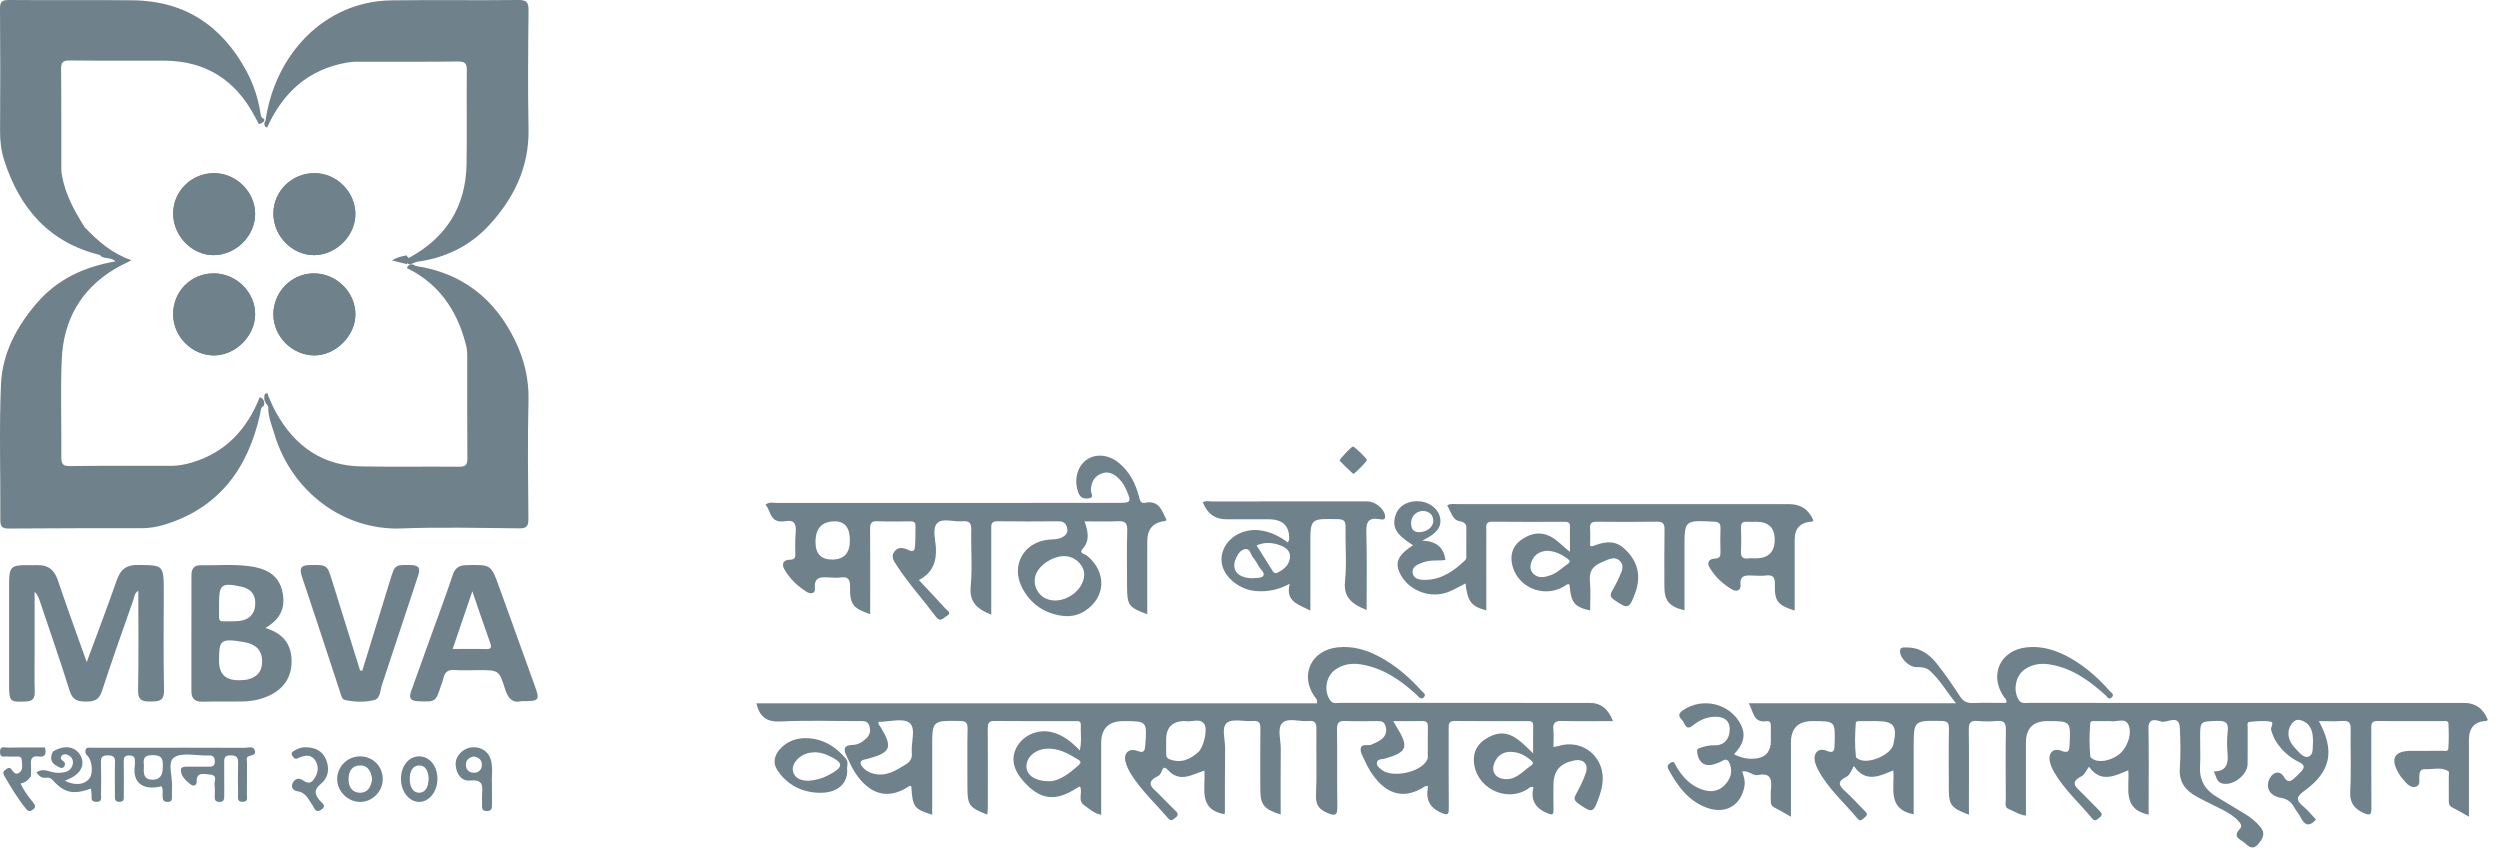 <svg xmlns="http://www.w3.org/2000/svg" width="185" height="63" viewBox="0 0 185 63" fill="none"><path d="M182.349 52.016H159.243C156.196 52.016 153.149 52.018 150.102 52.013C149.85 52.013 149.575 52.097 149.386 51.792C148.937 51.069 149.153 49.97 149.871 49.504C150.43 49.141 151.042 49.062 151.693 49.169C153.329 49.436 154.602 50.362 155.8 51.433C155.922 51.542 156.029 51.828 156.263 51.609C156.503 51.387 156.231 51.258 156.122 51.136C155.172 50.066 154.111 49.136 152.823 48.491C151.908 48.034 150.955 47.789 149.929 47.909C148.019 48.133 147.195 49.938 148.265 51.535C148.353 51.665 148.536 51.763 148.461 52.016C147.647 52.016 146.823 51.993 146.002 52.024C145.567 52.042 145.287 51.912 145.041 51.533C144.507 50.711 143.949 49.902 143.345 49.133C142.768 48.397 142.032 47.883 141.041 47.914C140.867 47.92 140.621 47.861 140.605 48.166C140.577 48.691 141.269 49.377 141.821 49.367C142.171 49.361 142.527 49.386 142.792 49.62C143.54 50.279 144.024 51.143 144.74 52.041H129.405C129.764 52.657 129.73 53.515 130.73 53.367C131.001 53.327 131.046 53.517 131.042 53.741C131.036 54.11 131.043 54.478 131.042 54.848C131.039 55.56 130.702 56.016 130.014 56.119C129.443 56.205 128.881 56.112 128.315 55.812C128.947 55.154 129.246 54.462 128.83 53.636C128.038 52.06 126.021 51.569 124.556 52.546C124.169 52.804 124.201 53.018 124.472 53.279C124.695 53.494 124.715 54.145 125.299 53.666C125.757 53.29 126.295 53.051 126.907 53.039C127.605 53.026 127.988 53.336 127.999 53.929C128.013 54.678 127.575 55.176 126.886 55.151C126.51 55.137 126.16 55.219 125.816 55.342C125.703 55.383 125.558 55.407 125.586 55.634C125.686 56.468 126.188 56.804 126.964 56.514C127.123 56.455 127.292 56.403 127.432 56.313C127.76 56.103 127.908 56.245 128.019 56.559C128.215 57.106 128.067 57.578 127.719 57.998C127.302 58.502 126.747 58.645 126.134 58.48C125.153 58.215 124.513 57.527 124.017 56.672C123.934 56.529 123.9 56.266 123.609 56.455C123.407 56.587 123.348 56.715 123.467 56.933C124.136 58.163 124.933 59.272 126.305 59.772C127.7 60.28 128.837 59.605 129.091 58.178C129.159 57.795 129.038 57.444 128.922 57.088C129.399 56.987 129.707 57.433 130.087 57.354C131.1 57.149 131.118 57.745 131.046 58.466C131.018 58.734 131.046 59.006 131.04 59.277C131.036 59.49 131.089 59.647 131.299 59.753C131.684 59.948 132.055 60.17 132.529 60.436V54.953C132.529 53.892 133.062 53.361 134.127 53.361C135.817 53.361 135.811 53.361 135.76 55.068C135.746 55.497 135.743 55.8 135.151 55.553C134.587 55.319 134.182 55.702 134.294 56.304C134.338 56.541 134.438 56.776 134.552 56.989C135.291 58.372 136.475 59.392 137.458 60.577C137.692 60.859 137.826 60.602 137.992 60.485C138.206 60.334 138.194 60.204 138.008 60.022C137.518 59.545 137.07 59.02 136.559 58.566C136.09 58.148 135.912 57.838 136.616 57.495C136.885 57.362 136.992 57.029 137.185 56.684C138.066 57.967 139.088 57.422 140.106 57.008C140.214 58.299 139.627 59.868 141.613 60.262V55.322C141.613 53.304 141.613 53.32 143.657 53.349C144.116 53.355 144.229 53.493 144.222 53.938C144.195 55.387 144.212 56.838 144.212 58.289C144.212 59.579 144.353 59.775 145.7 60.291V59.555C145.7 57.711 145.716 55.867 145.69 54.022C145.683 53.525 145.788 53.301 146.325 53.351C146.808 53.397 147.303 53.395 147.786 53.352C148.307 53.307 148.445 53.502 148.436 54.014C148.407 55.733 148.42 57.455 148.429 59.176C148.43 59.425 148.312 59.738 148.661 59.877C149.063 60.038 149.427 60.299 149.919 60.358V54.959C149.919 53.894 150.448 53.361 151.506 53.361C153.242 53.361 153.234 53.361 153.148 55.129C153.127 55.566 153.062 55.764 152.551 55.56C151.948 55.321 151.552 55.708 151.689 56.361C151.743 56.619 151.855 56.875 151.987 57.106C152.738 58.421 153.874 59.416 154.821 60.568C155.048 60.844 155.187 60.626 155.36 60.501C155.617 60.318 155.543 60.17 155.351 59.984C154.913 59.556 154.501 59.102 154.061 58.676C153.638 58.267 153.114 57.903 154.035 57.44C154.259 57.329 154.38 57.008 154.584 56.736C155.445 57.955 156.468 57.431 157.494 56.999C157.601 58.302 157.012 59.871 158.999 60.284V59.596C158.999 57.703 159.025 55.81 158.987 53.917C158.969 53.04 159.618 53.309 159.931 53.397C160.398 53.525 161.265 52.783 161.313 53.916C161.355 54.898 161.376 55.887 161.307 56.866C161.237 57.881 161.733 58.493 162.529 58.937C163.146 59.281 163.793 59.571 164.421 59.897C164.832 60.111 165.239 60.339 165.567 60.677C165.737 60.853 165.978 61.096 165.772 61.31C165.134 61.976 165.838 62.116 166.152 62.415C166.461 62.708 166.757 62.89 167.115 62.455C167.436 62.065 167.67 61.689 167.285 61.217C166.957 60.813 166.559 60.491 166.117 60.225C165.426 59.809 164.738 59.391 164.047 58.977C163.204 58.471 162.745 57.764 162.803 56.735C162.843 56.023 162.81 55.309 162.81 54.596C162.81 53.358 162.812 53.391 164.036 53.348C164.643 53.326 164.934 53.438 164.85 54.133C164.781 54.691 164.798 55.266 164.845 55.828C164.907 56.587 164.693 57.082 163.82 57.091C164.006 57.427 164.011 57.835 164.387 57.959C165.167 58.218 166.309 57.384 166.322 56.551C166.335 55.665 166.322 54.781 166.328 53.895C166.328 53.73 166.269 53.446 166.428 53.428C166.954 53.367 167.503 53.315 168.022 53.401C168.326 53.452 167.998 53.805 168.067 54.028C168.161 54.337 168.27 54.63 168.446 54.899C168.871 55.554 169.44 56.057 170.128 56.392C170.599 56.619 170.539 56.835 170.244 57.134C170.107 57.274 169.973 57.416 169.828 57.548C169.528 57.823 169.294 57.98 168.998 57.471C168.73 57.01 168.219 57.106 167.966 57.588C167.618 58.251 167.931 58.894 168.774 59.036C169.269 59.12 169.553 59.343 169.777 59.752C169.917 60.007 170.122 60.231 170.252 60.492C170.536 61.065 170.875 61.21 171.38 60.649C171.072 60.324 170.788 59.953 170.435 59.666C169.863 59.199 169.938 58.943 170.535 58.511C172.493 57.093 172.792 55.568 171.596 53.361C172.207 53.361 172.783 53.395 173.356 53.351C173.864 53.312 173.957 53.528 173.95 53.985C173.927 55.51 173.998 57.038 173.918 58.558C173.875 59.377 174.165 59.794 174.863 60.138C175.461 60.43 175.49 60.223 175.484 59.709C175.468 57.791 175.481 55.874 175.475 53.956C175.474 53.616 175.455 53.343 175.948 53.352C177.555 53.378 179.165 53.36 180.774 53.364C180.931 53.364 181.177 53.308 181.187 53.542C181.215 54.154 181.221 54.771 181.178 55.382C181.161 55.649 180.869 55.556 180.692 55.557C179.937 55.568 179.182 55.562 178.426 55.562C177.191 55.563 176.867 56.119 177.486 57.202C177.631 57.455 177.823 57.686 178.022 57.898C178.224 58.114 178.479 58.323 178.792 58.208C179.119 58.088 179.016 57.757 179.025 57.498C179.037 57.211 179.064 56.903 179.426 56.922C180.016 56.952 180.632 56.73 181.184 57.069C181.254 57.11 181.21 57.348 181.21 57.495C181.213 58.061 181.213 58.626 181.212 59.193C181.21 59.416 181.207 59.621 181.461 59.747C181.847 59.939 182.217 60.166 182.701 60.436V54.737C182.701 53.85 183.134 53.386 184.002 53.343C184.035 53.342 184.066 53.29 184.097 53.261C183.762 52.431 183.18 52.016 182.349 52.016ZM140.117 55.062C139.937 55.887 138.185 56.615 137.488 56.153C137.43 56.115 137.345 56.062 137.339 56.008C137.247 55.177 137.267 54.343 137.327 53.512C137.34 53.339 137.551 53.366 137.692 53.364C138.058 53.36 138.422 53.363 138.788 53.361C140.154 53.361 140.414 53.694 140.117 55.062ZM156.8 55.833C156.15 56.327 155.288 56.464 154.833 56.145C154.776 56.103 154.692 56.047 154.686 55.991C154.6 55.161 154.613 54.33 154.679 53.502C154.692 53.339 154.912 53.364 155.054 53.363C155.393 53.36 155.734 53.361 156.074 53.361C156.099 53.361 156.124 53.357 156.147 53.361C156.592 53.465 157.192 53.088 157.475 53.579C157.835 54.203 157.419 55.364 156.8 55.833ZM170.842 55.985C170.462 56.131 170.135 55.664 169.851 55.377C169.313 54.831 169.198 54.17 169.523 53.651C169.709 53.355 169.96 53.179 170.317 53.312C171.036 53.58 171.166 54.184 171.161 54.871C171.117 55.263 171.239 55.833 170.842 55.985Z" fill="#6F818A"></path><path d="M115.295 55.214C115.208 55.243 115.114 55.251 114.956 55.282C114.956 54.825 114.99 54.408 114.948 54.001C114.894 53.469 115.108 53.337 115.611 53.352C116.837 53.384 118.065 53.362 119.359 53.362C119.027 52.465 118.455 52.016 117.645 52.016C111.501 52.016 105.358 52.016 99.216 52.011C98.942 52.01 98.63 52.127 98.415 51.8C97.948 51.094 98.121 50.035 98.818 49.55C99.39 49.15 100.032 49.053 100.715 49.165C102.359 49.436 103.659 50.335 104.85 51.433C105.001 51.572 105.163 51.843 105.384 51.575C105.562 51.361 105.287 51.229 105.173 51.102C104.282 50.106 103.28 49.243 102.097 48.609C101.124 48.085 100.103 47.785 98.986 47.905C97.042 48.112 96.182 49.911 97.253 51.514C97.342 51.648 97.528 51.738 97.447 52.045H55.971C56.223 53.077 56.751 53.442 57.774 53.39C59.71 53.293 61.655 53.364 63.597 53.361C63.894 53.361 64.202 53.324 64.325 53.695C64.444 54.053 64.391 54.373 64.109 54.64C63.833 54.902 63.498 55.112 63.135 55.12C62.424 55.133 62.393 55.447 62.659 55.97C62.836 56.321 62.977 56.691 63.182 57.024C64.043 58.423 65.394 59.446 67.313 58.157C67.337 58.142 67.397 58.182 67.438 58.197C67.528 59.716 67.648 59.883 68.982 60.287V55.342C68.982 53.31 68.982 53.325 71.027 53.35C71.486 53.355 71.607 53.485 71.6 53.933C71.572 55.385 71.59 56.836 71.59 58.287C71.59 59.574 71.737 59.778 73.059 60.279C73.074 60.128 73.098 59.989 73.098 59.849C73.101 57.882 73.104 55.914 73.095 53.947C73.093 53.587 73.111 53.347 73.589 53.353C75.58 53.376 77.57 53.362 79.56 53.364C79.75 53.364 79.991 53.322 79.979 53.627C79.955 54.239 80.063 54.861 79.905 55.531C79.279 54.879 78.649 54.379 77.83 54.179C76.875 53.945 75.823 54.353 75.316 55.155C74.809 55.953 74.913 56.823 75.615 57.666C76.896 59.203 78.062 59.38 79.719 58.293C79.775 58.256 79.843 58.237 79.923 58.201C80.137 58.651 79.728 59.237 80.213 59.573C80.597 59.838 80.942 60.199 81.487 60.292V55.006C81.487 53.91 82.034 53.362 83.128 53.362C84.891 53.362 84.884 53.362 84.748 55.175C84.717 55.586 84.641 55.744 84.173 55.569C83.528 55.328 83.109 55.748 83.299 56.411C83.386 56.715 83.525 57.012 83.692 57.28C84.455 58.497 85.513 59.468 86.438 60.551C86.662 60.813 86.794 60.653 86.977 60.515C87.22 60.333 87.195 60.197 86.985 59.999C86.559 59.592 86.16 59.154 85.737 58.744C85.291 58.312 84.685 57.91 85.696 57.428C85.814 57.371 85.916 57.215 85.96 57.083C86.093 56.691 86.258 56.791 86.463 57.016C86.937 57.539 87.515 57.595 88.148 57.377C88.464 57.269 88.777 57.151 89.122 57.025C89.233 58.303 88.622 59.888 90.601 60.252C90.616 60.205 90.642 60.159 90.642 60.111C90.647 58.537 90.635 56.963 90.659 55.389C90.669 54.734 90.362 53.84 90.797 53.486C91.204 53.157 92.065 53.41 92.722 53.353C93.22 53.31 93.275 53.544 93.269 53.957C93.25 55.407 93.262 56.858 93.262 58.309C93.262 59.555 93.495 59.867 94.77 60.274C94.77 58.638 94.757 57.018 94.777 55.399C94.784 54.742 94.488 53.886 94.909 53.485C95.323 53.089 96.176 53.424 96.83 53.355C97.365 53.297 97.419 53.562 97.413 53.998C97.394 55.621 97.45 57.247 97.385 58.867C97.357 59.582 97.622 59.898 98.241 60.166C98.882 60.444 98.97 60.253 98.961 59.654C98.934 57.761 98.967 55.865 98.94 53.972C98.934 53.488 99.077 53.33 99.56 53.352C100.32 53.389 101.083 53.365 101.846 53.361C102.122 53.359 102.401 53.346 102.513 53.676C102.623 53.998 102.607 54.306 102.37 54.574C102.133 54.84 101.809 54.956 101.494 55.099C101.224 55.223 100.754 54.987 100.692 55.394C100.65 55.67 100.86 55.997 100.99 56.287C101.118 56.577 101.27 56.862 101.443 57.129C102.334 58.5 103.648 59.392 105.488 58.169C105.517 58.15 105.578 58.176 105.681 58.188C105.497 59.064 105.711 59.718 106.617 60.128C107.173 60.381 107.214 60.265 107.21 59.753C107.194 57.809 107.205 55.867 107.202 53.924C107.201 53.612 107.183 53.35 107.641 53.355C109.434 53.374 111.228 53.364 113.021 53.362C113.256 53.361 113.462 53.361 113.455 53.695C113.442 54.34 113.452 54.987 113.452 55.747C112.888 55.223 112.483 54.76 111.926 54.475C111.234 54.121 110.589 54.279 109.974 54.658C109.361 55.034 109.026 55.598 109.065 56.318C109.168 58.269 111.413 59.429 113.043 58.392C113.157 58.32 113.247 58.164 113.476 58.264C113.257 59.156 113.576 59.781 114.456 60.153C114.822 60.307 114.979 60.369 114.962 59.882C114.94 59.292 114.956 58.701 114.956 58.111C114.956 57.061 115.403 56.513 116.449 56.281C117.166 56.123 117.578 56.527 117.343 57.219C117.163 57.75 116.908 58.261 116.637 58.753C116.461 59.068 116.468 59.23 116.786 59.456C117.826 60.196 117.912 60.185 118.337 58.96C118.447 58.638 118.542 58.3 118.583 57.962C118.818 56.04 117.118 54.627 115.295 55.214ZM67.474 55.737C67.512 56.138 67.345 56.374 67.022 56.571C66.308 57.006 65.61 57.472 64.705 57.268C64.413 57.201 64.143 57.086 63.932 56.87C63.638 56.568 63.497 56.287 64.086 56.176C64.134 56.166 64.183 56.161 64.23 56.149C65.923 55.678 66.07 55.322 65.189 53.84C65.108 53.704 64.942 53.587 65.021 53.414C65.815 53.414 66.835 53.115 67.307 53.495C67.809 53.899 67.398 54.966 67.474 55.737ZM79.825 56.617C79.144 57.225 78.432 57.775 77.7 57.814C76.613 57.824 75.981 57.376 75.956 56.747C75.93 56.081 76.542 55.498 77.352 55.414C78.292 55.316 79.051 55.762 79.806 56.222C80.011 56.348 79.991 56.471 79.825 56.617ZM88.684 55.645C88.061 56.209 87.382 56.509 86.535 56.181C86.295 56.087 86.296 55.898 86.295 55.701C86.293 55.382 86.295 55.062 86.295 54.744C86.295 53.823 86.753 53.362 87.67 53.362C87.695 53.362 87.72 53.358 87.744 53.362C88.2 53.454 88.772 53.118 89.103 53.556C89.409 53.961 89.056 55.308 88.684 55.645ZM105.656 55.928C105.656 56.024 105.656 56.132 105.616 56.216C105.162 57.16 103.001 57.615 102.204 56.937C102.039 56.796 101.828 56.648 101.902 56.397C101.968 56.169 102.21 56.192 102.398 56.155C102.423 56.149 102.446 56.144 102.47 56.138C104.132 55.672 104.278 55.29 103.358 53.805C103.295 53.703 103.236 53.596 103.1 53.362C103.894 53.362 104.574 53.376 105.253 53.358C105.585 53.349 105.669 53.492 105.663 53.794C105.649 54.506 105.66 55.217 105.656 55.928ZM113.335 56.624C112.722 57.046 112.217 57.679 111.464 57.656C110.672 57.648 110.321 57.112 110.586 56.451C110.788 55.95 111.18 55.658 111.706 55.638C112.345 55.614 112.887 55.899 113.356 56.321C113.468 56.422 113.459 56.54 113.335 56.624Z" fill="#6F818A"></path><path d="M19.531 30.024C19.263 30.154 19.297 30.421 19.244 30.656C18.335 34.715 16.159 37.624 12.127 38.836C11.594 38.996 11.048 39.088 10.486 39.088C7.215 39.087 3.943 39.084 0.673 39.112C0.172 39.117 0.021 38.993 0.024 38.462C0.048 35.114 -0.072 31.761 0.073 28.42C0.174 26.142 1.239 24.159 2.709 22.446C4.24 20.661 6.231 19.741 8.545 19.344C8.22 19.006 7.761 19.186 7.458 18.947C7.139 18.596 6.906 18.188 6.438 17.952C6.023 17.743 6.017 17.277 6.281 16.863C6.288 16.862 6.297 16.86 6.304 16.86C6.304 16.86 6.305 16.86 6.307 16.859C7.263 17.853 8.283 18.754 9.681 19.238V19.242C9.683 19.257 9.683 19.271 9.683 19.284C9.212 19.525 8.836 19.692 8.485 19.904C5.995 21.405 4.692 23.681 4.569 26.595C4.467 28.998 4.562 31.41 4.537 33.818C4.531 34.327 4.649 34.496 5.174 34.49C7.671 34.458 10.169 34.466 12.668 34.472C13.207 34.472 13.724 34.37 14.235 34.215C16.698 33.471 18.277 31.773 19.221 29.392C19.225 29.394 19.23 29.395 19.234 29.397C19.495 29.51 19.611 29.709 19.531 30.024Z" fill="#6F818A"></path><path d="M39.109 29.607C39.04 32.54 39.075 35.474 39.102 38.408C39.108 38.96 38.954 39.102 38.414 39.098C35.512 39.07 32.606 38.993 29.708 39.105C25.383 39.272 21.556 36.336 20.305 32.113C20.115 31.466 19.828 30.838 19.854 30.139C19.792 29.915 19.563 29.769 19.558 29.52C19.556 29.51 19.556 29.5 19.556 29.488C19.584 29.353 19.517 29.155 19.687 29.11C19.847 29.066 19.825 29.245 19.872 29.35C20.056 29.769 20.238 30.193 20.464 30.591C21.846 33.036 23.877 34.465 26.718 34.514C29.137 34.555 31.556 34.514 33.975 34.537C34.446 34.542 34.59 34.409 34.585 33.925C34.564 31.359 34.577 28.792 34.574 26.224C34.574 25.931 34.519 25.649 34.441 25.362C33.784 22.915 32.461 21.006 30.166 19.863C30.156 19.869 30.144 19.875 30.134 19.88C30.131 19.871 30.13 19.862 30.128 19.852C30.125 19.835 30.124 19.819 30.122 19.803C30.191 19.668 30.269 19.595 30.357 19.567C30.397 19.556 30.441 19.553 30.486 19.56C30.573 19.57 30.668 19.616 30.765 19.682C34.204 20.202 36.633 22.107 38.134 25.238C38.791 26.607 39.147 28.044 39.109 29.607Z" fill="#6F818A"></path><path d="M39.111 9.57C39.163 12.376 38.016 14.687 36.19 16.67C34.769 18.211 32.931 19.105 30.822 19.375C30.683 19.422 30.53 19.513 30.397 19.544C30.351 19.556 30.307 19.56 30.266 19.551C30.163 19.534 30.082 19.446 30.041 19.219C30.039 19.21 30.038 19.201 30.036 19.193C30.049 19.199 30.064 19.204 30.079 19.212C30.136 19.171 30.189 19.122 30.251 19.088C33.01 17.599 34.468 15.293 34.525 12.159C34.566 9.842 34.517 7.525 34.544 5.208C34.55 4.704 34.42 4.547 33.9 4.553C31.407 4.579 28.914 4.562 26.421 4.566C26.179 4.566 25.933 4.587 25.693 4.628C22.834 5.12 20.958 6.827 19.784 9.398C19.786 9.405 19.787 9.413 19.788 9.42C19.78 9.423 19.771 9.424 19.762 9.424C19.637 9.436 19.59 9.329 19.561 9.194C19.561 9.188 19.558 9.18 19.556 9.173C19.558 9.161 19.558 9.151 19.561 9.141C19.571 9.069 19.6 9.004 19.647 8.948C20.327 4.081 23.971 0.093 28.967 0.027C32.098 -0.015 35.229 0.037 38.36 0C38.997 -0.007 39.118 0.193 39.112 0.781C39.081 3.711 39.056 6.64 39.112 9.57H39.111Z" fill="#6F818A"></path><path d="M19.556 8.956C19.525 8.985 19.496 9.014 19.464 9.038C19.384 9.106 19.298 9.158 19.198 9.17C19.178 9.173 19.156 9.174 19.134 9.171C19.13 9.148 19.124 9.124 19.118 9.101C19.015 8.913 18.909 8.728 18.809 8.538C17.393 5.895 15.194 4.503 12.147 4.488C9.819 4.477 7.491 4.503 5.162 4.474C4.644 4.468 4.517 4.617 4.521 5.117C4.548 7.586 4.532 10.056 4.537 12.526C4.537 12.737 4.575 12.953 4.618 13.161C4.899 14.515 5.559 15.703 6.294 16.858V16.862C6.275 17.377 6.152 17.892 6.991 17.945C7.454 17.974 7.267 18.574 7.45 18.882C3.64 17.964 1.459 15.429 0.311 11.863C0.082 11.15 -0.001 10.426 0.005 9.676C0.025 6.677 0.026 3.676 0 0.677C-0.006 0.146 0.12 -0.004 0.675 9.05716e-05C3.733 0.03 6.791 -0.013 9.85 0.023C13.704 0.069 16.438 1.938 18.225 5.238C18.749 6.208 19.101 7.255 19.271 8.349C19.301 8.544 19.318 8.732 19.55 8.797C19.553 8.85 19.555 8.902 19.556 8.956Z" fill="#6F818A"></path><path d="M132.391 37.305C124.231 37.305 116.073 37.303 107.913 37.307C107.657 37.307 107.388 37.242 107.089 37.39C107.356 37.83 107.478 38.471 107.99 38.564C108.537 38.662 108.514 38.9 108.51 39.26C108.501 39.821 108.511 40.381 108.504 40.941C108.502 41.121 108.564 41.322 108.404 41.473C107.595 42.24 106.706 42.879 105.513 42.911C105.108 42.922 104.599 42.876 104.536 42.383C104.475 41.906 104.949 41.748 105.333 41.606C105.858 41.414 106.425 41.514 106.959 41.438C106.838 40.447 106.212 40.044 105.244 40.006C106.28 39.51 106.673 39.032 106.577 38.369C106.484 37.723 105.867 37.188 105.121 37.104C104.28 37.01 103.554 37.365 103.294 38.061C102.849 39.245 103.736 39.791 104.564 40.35C103.503 41.029 103.225 41.581 103.548 42.327C104.145 43.71 105.894 44.38 107.301 43.755C107.688 43.583 108.057 43.373 108.452 43.172C108.594 44.513 108.876 44.875 109.986 45.166C109.986 43.176 109.985 41.194 109.986 39.211C109.986 38.916 109.903 38.601 110.421 38.606C112.188 38.626 113.955 38.615 115.723 38.613C115.951 38.613 116.176 38.613 116.176 38.922V40.84C115.613 40.398 115.244 39.961 114.732 39.697C114.006 39.324 113.324 39.46 112.681 39.873C112.038 40.284 111.759 40.877 111.871 41.619C112.143 43.408 114.192 44.333 115.763 43.38C115.88 43.31 115.977 43.176 116.146 43.261C116.24 44.587 116.508 44.928 117.67 45.171C117.67 44.49 117.72 43.809 117.659 43.14C117.561 42.08 117.932 41.817 119.026 41.396C119.304 41.289 119.594 41.26 119.843 41.483C120.118 41.729 120.098 42.045 119.983 42.327C119.791 42.803 119.564 43.269 119.305 43.715C119.135 44.013 119.129 44.172 119.45 44.392C120.454 45.081 120.566 45.063 120.985 43.934C121.042 43.781 121.094 43.626 121.132 43.467C121.413 42.31 121.05 41.352 120.156 40.562C119.429 39.919 118.643 40.111 117.851 40.42C117.813 40.434 117.76 40.41 117.67 40.398C117.67 39.962 117.691 39.52 117.663 39.081C117.64 38.706 117.792 38.603 118.163 38.608C119.641 38.623 121.117 38.627 122.594 38.605C123.036 38.599 123.181 38.73 123.174 39.161C123.151 40.583 123.165 42.007 123.165 43.43C123.165 44.461 123.549 44.912 124.652 45.16V40.537C124.652 38.485 124.65 38.497 126.829 38.603C127.218 38.623 127.329 38.748 127.316 39.1C127.296 39.683 127.302 40.267 127.315 40.85C127.322 41.143 127.281 41.319 126.899 41.336C126.466 41.354 126.285 41.625 126.516 42.012C126.924 42.69 127.498 43.227 128.191 43.631C128.522 43.824 128.832 43.654 128.799 43.318C128.716 42.484 129.265 42.58 129.798 42.594C130.089 42.601 130.384 42.627 130.668 42.588C131.238 42.511 131.351 42.752 131.341 43.258C131.312 44.504 131.548 44.781 132.806 45.181V39.926C132.806 39.089 133.236 38.645 134.097 38.595C134.132 38.592 134.163 38.54 134.195 38.512C133.854 37.707 133.253 37.305 132.391 37.305ZM104.421 38.737C104.408 38.213 104.789 37.802 105.349 37.809C105.737 37.858 106.059 38.054 106.062 38.546C106.066 39.009 105.557 39.391 105 39.381C104.546 39.373 104.431 39.1 104.421 38.737ZM116.015 41.73C115.6 42.008 115.253 42.387 114.77 42.557C114.336 42.71 113.87 42.835 113.477 42.466C113.177 42.184 113.222 41.813 113.366 41.487C113.57 41.02 113.973 40.782 114.508 40.756C115.083 40.784 115.567 41.025 116.016 41.358C116.197 41.491 116.201 41.606 116.015 41.73ZM129.898 41.319C129.729 41.319 129.556 41.299 129.391 41.323C128.929 41.388 128.807 41.188 128.831 40.771C128.864 40.19 128.849 39.606 128.835 39.023C128.828 38.727 128.934 38.591 129.252 38.612C129.494 38.626 129.737 38.613 129.978 38.613C130.878 38.613 131.328 39.056 131.328 39.94C131.328 40.86 130.851 41.32 129.898 41.319Z" fill="#6F818A"></path><path d="M84.722 37.206C84.396 37.272 84.352 37.005 84.286 36.752C84.029 35.765 83.581 34.885 82.768 34.232C81.983 33.605 81.009 33.548 80.339 34.077C79.671 34.605 79.465 35.607 79.806 36.476C79.954 36.851 80.209 36.922 80.553 36.879C81.006 36.824 80.732 36.517 80.73 36.324C80.726 35.762 80.912 35.317 81.439 35.072C81.992 34.816 82.428 35.051 82.817 35.438C83.061 35.683 83.231 35.979 83.367 36.293C83.738 37.144 83.69 37.213 82.756 37.213C74.343 37.215 65.93 37.213 57.517 37.219C57.241 37.219 56.938 37.114 56.645 37.348C57.013 37.745 56.951 38.455 57.651 38.579C58.043 38.65 58.583 38.367 58.797 38.751C58.974 39.07 58.845 39.558 58.85 39.973C58.853 40.29 58.838 40.606 58.853 40.923C58.867 41.226 58.835 41.42 58.44 41.42C57.972 41.418 57.824 41.742 58.037 42.117C58.438 42.827 59.023 43.385 59.717 43.81C59.991 43.979 60.337 43.917 60.303 43.564C60.217 42.624 60.804 42.705 61.403 42.734C61.671 42.748 61.944 42.767 62.208 42.731C62.766 42.655 62.912 42.884 62.905 43.425C62.884 44.729 63.111 45.009 64.393 45.446V44.717C64.393 42.866 64.405 41.015 64.386 39.164C64.382 38.74 64.465 38.546 64.942 38.571C65.722 38.61 66.504 38.581 67.284 38.582C67.505 38.582 67.749 38.56 67.745 38.893C67.739 39.404 67.748 39.916 67.713 40.425C67.697 40.669 67.631 40.898 67.254 40.713C66.906 40.542 66.482 40.423 66.186 40.813C65.886 41.207 66.177 41.568 66.381 41.878C67.248 43.206 68.318 44.382 69.266 45.649C69.592 46.086 69.817 45.712 70.052 45.586C70.463 45.368 70.106 45.191 69.973 45.046C69.337 44.345 68.686 43.659 67.998 42.925C69.019 42.387 69.317 41.563 69.255 40.515C69.219 39.895 68.968 39.073 69.376 38.694C69.775 38.323 70.588 38.632 71.214 38.575C71.716 38.528 71.889 38.689 71.875 39.214C71.84 40.6 71.966 42 71.832 43.375C71.716 44.575 72.327 45.075 73.353 45.488C73.353 43.334 73.354 41.264 73.353 39.195C73.353 38.872 73.302 38.566 73.81 38.573C75.32 38.595 76.834 38.588 78.345 38.576C78.704 38.576 78.886 38.742 78.967 39.064C79.053 39.41 78.868 39.623 78.587 39.768C78.275 39.929 77.925 39.904 77.587 39.936C75.763 40.117 74.793 41.831 75.622 43.46C76.207 44.612 77.154 45.318 78.449 45.547C79.106 45.661 79.712 45.576 80.27 45.218C81.845 44.21 81.91 42.328 80.433 41.115C80.291 40.998 79.818 40.952 80.103 40.631C80.67 39.995 80.518 39.336 80.256 38.581C81.107 38.581 81.908 38.611 82.707 38.571C83.24 38.543 83.433 38.685 83.416 39.252C83.373 40.64 83.403 42.029 83.403 43.417C83.403 44.805 83.545 44.95 84.897 45.455V40.049C84.897 39.139 85.343 38.641 86.236 38.557C86.25 38.556 86.263 38.525 86.316 38.459C85.978 37.814 85.802 36.989 84.724 37.206H84.722ZM61.567 41.407C60.754 41.407 60.347 40.975 60.347 40.111C60.347 39.091 60.825 38.581 61.781 38.581C62.522 38.581 62.893 39.053 62.893 39.996C62.893 40.94 62.451 41.41 61.567 41.407ZM80.231 42.545C80.191 43.819 78.521 44.837 77.379 44.285C76.74 43.976 76.419 43.237 76.633 42.57C76.898 41.748 78.082 41.039 78.971 41.169C79.677 41.273 80.25 41.899 80.231 42.545Z" fill="#6F818A"></path><path d="M6.419 48.998C7.212 46.847 7.96 44.879 8.657 42.891C8.924 42.131 9.36 41.805 10.152 41.809C12.117 41.821 12.119 41.798 12.119 43.835C12.119 46.248 12.086 48.662 12.138 51.073C12.156 51.921 11.702 51.902 11.142 51.909C10.58 51.916 10.202 51.866 10.218 51.085C10.267 48.65 10.235 46.214 10.235 43.72C9.937 43.887 9.943 44.185 9.862 44.413C9.075 46.656 8.275 48.895 7.539 51.155C7.321 51.823 6.928 51.924 6.35 51.916C5.776 51.909 5.376 51.822 5.162 51.143C4.459 48.898 3.685 46.676 2.936 44.446C2.859 44.219 2.768 43.997 2.562 43.788C2.562 45.291 2.562 46.793 2.562 48.296C2.562 49.256 2.542 50.217 2.571 51.177C2.585 51.672 2.43 51.882 1.927 51.908C0.735 51.968 0.674 51.93 0.674 50.691C0.674 48.179 0.674 45.669 0.674 43.157C0.674 41.978 0.824 41.823 1.937 41.821C2.201 41.821 2.464 41.83 2.728 41.821C3.526 41.789 4.012 42.137 4.282 42.94C4.942 44.91 5.659 46.859 6.42 49.002L6.419 48.998Z" fill="#6F818A"></path><path d="M102.498 38.185C102.447 37.661 101.778 37.104 101.192 37.104C97.345 37.102 93.499 37.101 89.652 37.107C89.44 37.107 89.21 37.036 89.014 37.178C89.335 38.011 89.916 38.428 90.758 38.428H93.885C94.94 38.428 95.443 38.929 95.394 39.931C95.391 39.989 95.344 40.043 95.3 40.145C94.66 39.664 93.989 39.338 93.206 39.242C92.073 39.101 90.953 39.685 90.546 40.648C90.154 41.579 90.517 42.56 91.51 43.229C91.964 43.536 92.467 43.711 93.03 43.744C93.837 43.79 94.597 43.648 95.441 43.201C95.098 44.505 96.07 44.728 96.967 45.181V40.29C96.967 38.361 96.967 38.377 98.994 38.416C99.464 38.425 99.577 38.574 99.571 38.992C99.547 40.337 99.667 41.692 99.531 43.025C99.41 44.212 100.051 44.712 101.129 45.139C101.129 43.163 101.167 41.276 101.11 39.391C101.088 38.652 101.234 38.273 102.094 38.419C102.249 38.445 102.529 38.52 102.498 38.185ZM93.467 42.628C93.339 42.795 92.919 42.758 92.744 42.789C91.603 42.806 91.089 42.174 91.45 41.349C91.587 41.035 91.779 40.701 92.121 40.638C92.528 40.564 92.532 41.026 92.719 41.245C92.89 41.444 93.024 41.675 93.148 41.905C93.278 42.147 93.654 42.388 93.467 42.628ZM95.459 41.269C95.4 41.804 95.021 42.148 94.526 42.378C94.299 42.485 94.217 42.32 94.128 42.178C93.749 41.577 93.372 40.975 92.986 40.36C93.593 40.097 94.153 40.147 94.699 40.341C95.137 40.496 95.514 40.765 95.459 41.269Z" fill="#6F818A"></path><path d="M21.576 48.801C21.531 47.648 20.931 46.856 19.633 46.472C20.861 45.773 21.177 44.798 20.857 43.627C20.536 42.453 19.579 42.051 18.481 41.901C17.26 41.736 16.03 41.849 14.806 41.831C14.306 41.823 14.167 42.167 14.166 42.572C14.16 45.439 14.16 48.305 14.164 51.171C14.166 51.677 14.41 51.936 14.956 51.924C15.982 51.903 17.009 51.93 18.035 51.905C18.714 51.889 19.378 51.741 19.99 51.441C21.089 50.899 21.621 49.991 21.576 48.801ZM16.21 44.682C16.208 43.23 16.401 43.093 17.882 43.42C18.544 43.566 18.879 43.965 18.89 44.609C18.901 45.274 18.586 45.776 17.91 45.916C17.453 46.009 16.967 45.962 16.492 45.978C16.253 45.985 16.205 45.843 16.208 45.645C16.214 45.325 16.21 45.003 16.21 44.682ZM19.397 49.032C19.373 49.725 18.991 50.122 18.333 50.279C18.14 50.325 17.934 50.326 17.736 50.334C16.717 50.37 16.208 49.898 16.208 48.915C16.208 47.329 16.33 47.234 18.008 47.505C18.979 47.661 19.429 48.16 19.397 49.032Z" fill="#6F818A"></path><path d="M39.554 50.692C38.682 48.273 37.809 45.853 36.936 43.432C36.332 41.761 36.333 41.781 34.508 41.82C33.932 41.834 33.666 42.047 33.493 42.573C33.024 43.991 32.494 45.389 31.989 46.796C31.466 48.249 30.95 49.703 30.422 51.153C30.24 51.651 30.372 51.868 30.947 51.892C32.227 51.943 32.231 51.959 32.632 50.751C32.694 50.566 32.772 50.381 32.813 50.191C32.91 49.745 33.142 49.538 33.651 49.58C34.226 49.625 34.811 49.59 35.391 49.59C36.903 49.59 36.933 49.581 37.37 50.975C37.586 51.665 37.915 52.054 38.581 51.886C39.931 51.893 39.969 51.84 39.554 50.692ZM35.932 48.031C35.154 48.008 34.373 48.025 33.496 48.025C33.974 46.621 34.43 45.289 34.953 43.755C35.442 45.175 35.844 46.382 36.276 47.58C36.406 47.944 36.324 48.043 35.932 48.031Z" fill="#6F818A"></path><path d="M26.81 49.633C27.495 47.403 28.182 45.172 28.868 42.943C29.228 41.771 29.225 41.794 30.401 41.815C31.04 41.825 31.119 42.07 30.93 42.633C30.029 45.317 29.163 48.012 28.26 50.696C28.126 51.094 28.155 51.697 27.682 51.809C26.986 51.975 26.247 51.953 25.535 51.8C25.29 51.747 25.254 51.478 25.187 51.276C24.239 48.403 23.306 45.525 22.341 42.657C22.129 42.023 22.292 41.824 22.93 41.815C24.208 41.797 24.204 41.777 24.579 42.986C25.264 45.197 25.955 47.406 26.645 49.616C26.7 49.621 26.753 49.625 26.808 49.631L26.81 49.633Z" fill="#6F818A"></path><path d="M18.842 55.497C18.709 55.177 18.363 55.339 18.119 55.338C15.178 55.326 12.236 55.331 9.294 55.331C8.447 55.331 7.599 55.326 6.752 55.333C6.593 55.335 6.378 55.271 6.33 55.508C6.303 55.643 6.306 55.767 6.439 55.887C6.816 56.231 6.915 57.19 6.635 57.577C6.276 58.072 5.582 58.162 4.798 57.778C4.916 57.724 5 57.686 5.084 57.65C5.979 57.268 6.324 56.589 5.96 55.92C5.58 55.22 4.744 55.096 3.918 55.616C3.691 56.056 3.732 56.44 4.217 56.69C4.37 56.768 4.581 56.933 4.741 56.738C4.838 56.62 4.846 56.424 4.662 56.306C4.491 56.196 4.425 56.054 4.591 55.904C4.768 55.747 4.97 55.821 5.135 55.931C5.352 56.079 5.44 56.299 5.385 56.549C5.313 56.88 5.078 57.093 4.741 57.153C4.404 57.213 4.066 57.204 3.721 57.096C3.388 56.991 3.019 56.906 2.697 57.167C2.88 57.396 3.066 57.606 3.425 57.55C3.624 57.52 3.772 57.582 3.928 57.757C4.765 58.687 5.433 58.82 6.731 58.356C6.746 58.501 6.761 58.639 6.774 58.777C6.798 59.017 6.678 59.331 7.125 59.34C7.584 59.348 7.472 59.027 7.475 58.791C7.484 57.989 7.496 57.184 7.472 56.382C7.46 56.005 7.599 55.896 7.987 55.9C8.364 55.903 8.523 55.998 8.511 56.38C8.487 57.207 8.504 58.034 8.505 58.861C8.507 59.095 8.468 59.354 8.863 59.335C9.213 59.32 9.158 59.078 9.159 58.878C9.165 58.027 9.17 57.177 9.158 56.326C9.155 56.032 9.249 55.897 9.583 55.904C9.877 55.913 9.989 56.029 9.98 56.291C9.975 56.409 9.996 56.528 9.978 56.645C9.794 57.844 10.499 58.537 11.946 58.187C12.096 58.403 12.022 58.646 12.03 58.876C12.039 59.129 12.045 59.348 12.416 59.342C12.774 59.337 12.72 59.106 12.723 58.901C12.729 58.689 12.711 58.474 12.727 58.264C12.786 57.495 12.356 56.399 12.892 56.044C13.484 55.653 14.566 55.938 15.434 55.904C15.81 55.89 15.893 56.047 15.894 56.367C15.897 56.716 15.697 56.738 15.418 56.734C14.87 56.727 14.32 56.734 13.773 56.734C13.584 56.734 13.376 56.781 13.382 56.974C13.394 57.434 13.722 57.74 14.068 58.018C14.18 58.108 14.32 58.19 14.467 58.078C14.517 58.04 14.556 57.953 14.553 57.889C14.506 57.056 15.165 57.289 15.59 57.328C16.138 57.378 15.825 57.839 15.878 58.116C15.924 58.369 15.888 58.635 15.888 58.895C15.888 59.112 15.875 59.325 16.209 59.34C16.58 59.357 16.596 59.141 16.595 58.882C16.589 58.079 16.601 57.277 16.589 56.473C16.586 56.139 16.583 55.887 17.081 55.896C17.532 55.903 17.628 56.075 17.619 56.449C17.599 57.228 17.607 58.007 17.617 58.787C17.62 59.024 17.519 59.349 17.974 59.334C18.384 59.32 18.267 59.02 18.27 58.811C18.282 58.032 18.27 57.253 18.279 56.474C18.281 56.295 18.186 56.036 18.401 55.96C18.658 55.866 18.998 55.87 18.842 55.497ZM11.262 57.696C10.589 57.689 10.622 57.172 10.649 56.68C10.612 56.254 10.553 55.869 11.314 55.88C12.003 55.89 12.049 56.159 12.051 56.677C12.051 57.241 11.943 57.703 11.262 57.696Z" fill="#6F818A"></path><path d="M62.598 56.146C61.934 55.357 61.096 54.741 59.898 54.635C59.009 54.557 58.242 54.835 57.703 55.449C57.282 55.932 57.18 56.482 57.535 57.009C58.119 57.883 58.986 58.49 60.205 58.637C61.721 58.819 62.696 58.191 62.696 56.996C62.63 56.77 62.831 56.424 62.598 56.146ZM61.268 57.382C60.828 57.61 60.348 57.734 59.831 57.78C59.406 57.769 59.004 57.682 58.794 57.346C58.579 57.003 58.641 56.644 58.892 56.319C59.398 55.662 60.357 55.485 61.236 55.881C62.471 56.435 62.478 56.757 61.268 57.382Z" fill="#6F818A"></path><path d="M36.404 57.978C36.365 57.459 36.497 56.826 36.318 56.212C36.135 55.586 35.571 55.237 34.9 55.305C34.253 55.371 33.69 55.946 33.718 56.582C33.748 57.231 34.128 57.822 34.773 57.759C35.905 57.646 35.667 58.317 35.672 58.91C35.674 59.135 35.678 59.362 35.671 59.587C35.663 59.836 35.688 60.02 36.032 60.017C36.365 60.012 36.408 59.84 36.407 59.585C36.401 59.084 36.404 58.583 36.404 57.978ZM35.066 57.184C34.697 57.184 34.49 56.954 34.475 56.63C34.456 56.263 34.689 56.043 35.068 55.979C35.444 56.046 35.678 56.26 35.658 56.631C35.64 56.961 35.431 57.184 35.066 57.184Z" fill="#6F818A"></path><path d="M22.61 55.299C23.384 55.299 23.883 55.612 24.131 56.216C24.401 56.867 24.306 57.55 23.756 57.993C23.199 58.444 23.281 58.779 23.671 59.251C23.801 59.408 24.223 59.628 23.761 59.924C23.342 60.193 23.282 59.813 23.134 59.605C22.823 59.168 22.644 58.625 21.969 58.544C21.715 58.514 21.501 58.252 21.662 57.937C21.818 57.633 22.093 57.532 22.388 57.727C22.703 57.937 22.965 58.044 23.229 57.662C23.524 57.233 23.624 56.781 23.358 56.318C23.157 55.971 22.824 55.85 22.424 55.967C22.309 56 22.186 56.028 22.085 56.09C21.844 56.24 21.728 56.084 21.625 55.916C21.498 55.708 21.661 55.612 21.808 55.528C22.084 55.369 22.384 55.283 22.609 55.298L22.61 55.299Z" fill="#6F818A"></path><path d="M2.849 55.981C2.36 55.904 2.249 56.175 2.289 56.631C2.313 56.895 2.29 57.164 2.29 57.431C2.116 57.711 1.886 57.91 1.524 57.975C1.759 58.517 2.098 58.942 2.436 59.365C2.58 59.543 2.691 59.7 2.448 59.9C2.251 60.06 2.099 60.065 1.931 59.857C1.312 59.099 0.81 58.255 0.313 57.403C0.186 57.186 0.251 57.065 0.426 56.945C0.582 56.839 0.72 56.734 0.871 56.963C1.007 57.169 1.183 57.364 1.435 57.174C1.739 56.945 1.627 56.579 1.613 56.268C1.598 55.891 1.299 56.004 1.091 55.987C0.916 55.974 0.735 56.004 0.562 55.979C0.347 55.95 0.011 56.133 0 55.672C-0.013 55.145 0.365 55.328 0.597 55.323C1.507 55.304 2.415 55.313 3.325 55.312C3.438 55.758 3.37 56.062 2.849 55.981Z" fill="#6F818A"></path><path d="M26.669 55.971C25.727 55.959 24.959 56.708 24.951 57.642C24.945 58.556 25.74 59.347 26.659 59.342C27.546 59.339 28.304 58.586 28.322 57.69C28.344 56.737 27.618 55.982 26.669 55.971ZM26.655 58.663C26.078 58.669 25.788 58.24 25.793 57.657C25.797 57.089 26.029 56.653 26.641 56.644C27.261 56.634 27.447 57.104 27.538 57.629C27.475 58.198 27.23 58.656 26.655 58.663Z" fill="#6F818A"></path><path d="M31.03 55.971C30.249 55.966 29.669 56.682 29.671 57.651C29.673 58.558 30.256 59.309 30.978 59.341C31.721 59.373 32.357 58.611 32.369 57.677C32.38 56.7 31.812 55.977 31.03 55.971ZM31.039 58.662C30.57 58.678 30.329 58.25 30.321 57.674C30.314 57.106 30.514 56.666 30.999 56.645C31.491 56.623 31.677 57.058 31.721 57.579C31.709 58.201 31.507 58.644 31.039 58.662Z" fill="#6F818A"></path><path d="M101.152 34.042C101.156 34.146 100.199 35.116 100.14 35.064C99.79 34.753 99.454 34.428 99.132 34.09C99.073 34.029 99.994 33.055 100.115 33.043C100.222 33.032 101.148 33.924 101.152 34.042Z" fill="#6F818A"></path><path d="M31.02 19.065C30.961 19.163 30.901 19.26 30.842 19.358C30.579 19.392 30.266 19.29 30.084 19.54C30.071 19.546 30.056 19.552 30.044 19.556C30.04 19.547 30.038 19.538 30.036 19.528C29.727 19.451 29.413 19.371 28.997 19.266C29.392 19.043 29.714 18.965 30.044 18.909C30.042 18.9 30.04 18.891 30.038 18.882C30.055 18.888 30.073 18.894 30.091 18.901C30.294 19.345 30.722 18.968 31.02 19.065Z" fill="#6F818A"></path><path d="M18.881 15.854C18.867 17.464 17.457 18.863 15.834 18.881C14.208 18.899 12.802 17.454 12.813 15.778C12.825 14.13 14.198 12.799 15.872 12.813C17.507 12.828 18.896 14.231 18.881 15.854Z" fill="#6F818A"></path><path d="M15.804 20.23C17.478 20.221 18.902 21.631 18.881 23.277C18.862 24.877 17.414 26.307 15.822 26.3C14.191 26.292 12.816 24.901 12.812 23.256C12.808 21.568 14.122 20.239 15.804 20.23Z" fill="#6F818A"></path><path d="M20.23 15.787C20.239 14.142 21.603 12.809 23.277 12.812C24.909 12.817 26.291 14.2 26.299 15.838C26.308 17.43 24.882 18.862 23.265 18.881C21.63 18.901 20.222 17.466 20.23 15.787Z" fill="#6F818A"></path><path d="M20.23 23.261C20.23 21.597 21.579 20.23 23.226 20.23C24.9 20.23 26.305 21.624 26.3 23.281C26.292 24.859 24.818 26.317 23.243 26.299C21.606 26.283 20.232 24.897 20.23 23.261Z" fill="#6F818A"></path><path d="M18.881 15.854C18.867 17.464 17.457 18.863 15.834 18.881C14.208 18.899 12.802 17.454 12.813 15.778C12.825 14.13 14.198 12.799 15.872 12.813C17.507 12.828 18.896 14.231 18.881 15.854Z" fill="#6F818A"></path><path d="M26.299 15.838C26.308 17.43 24.882 18.862 23.265 18.881C21.63 18.901 20.222 17.466 20.23 15.787C20.239 14.142 21.603 12.809 23.277 12.812C24.909 12.817 26.291 14.2 26.299 15.838Z" fill="#6F818A"></path><path d="M18.881 23.277C18.862 24.877 17.414 26.307 15.822 26.3C14.191 26.292 12.816 24.901 12.812 23.256C12.808 21.568 14.122 20.239 15.804 20.23C17.478 20.221 18.902 21.631 18.881 23.277Z" fill="#6F818A"></path><path d="M26.3 23.281C26.292 24.859 24.818 26.317 23.243 26.299C21.606 26.283 20.232 24.897 20.23 23.261C20.23 21.597 21.579 20.23 23.226 20.23C24.9 20.23 26.305 21.624 26.3 23.281Z" fill="#6F818A"></path></svg>
